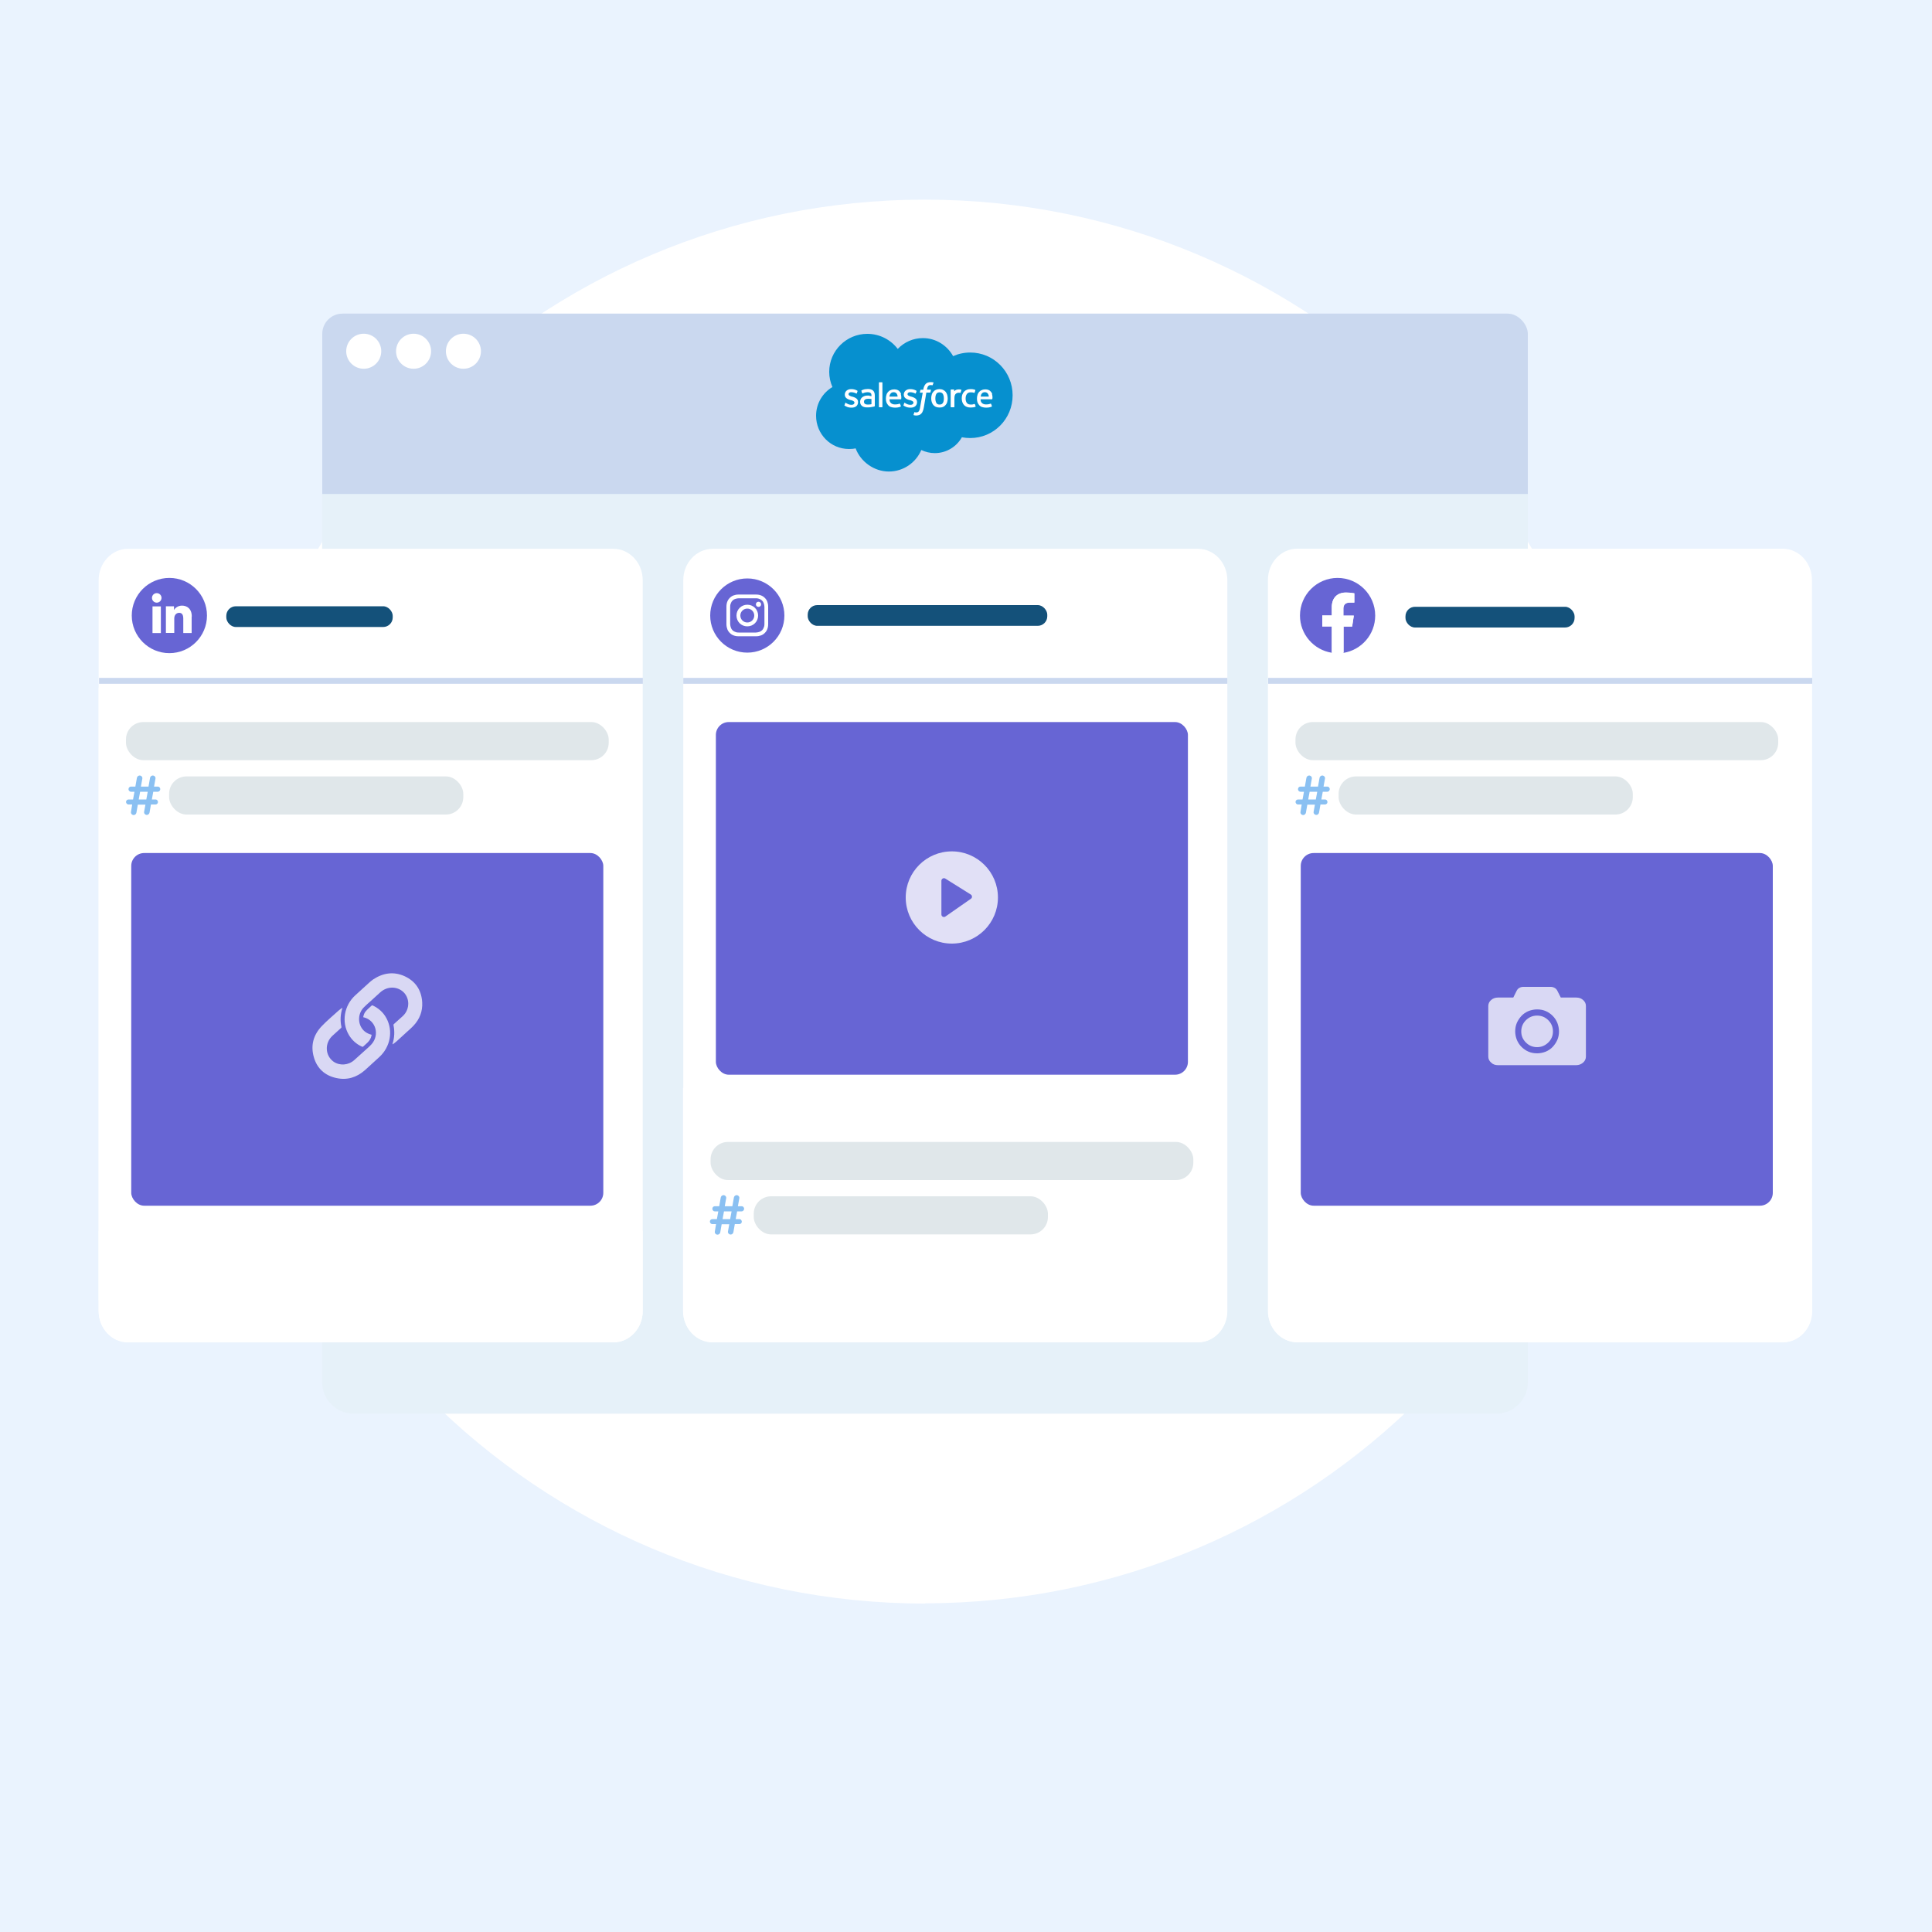 <?xml version="1.0" encoding="UTF-8"?><svg xmlns="http://www.w3.org/2000/svg" xmlns:xlink="http://www.w3.org/1999/xlink" viewBox="0 0 150 150"><defs><style>.cls-1{filter:url(#outer-glow-3);}.cls-1,.cls-2,.cls-3,.cls-4{fill:#fff;}.cls-5{fill:#6765d4;}.cls-6{fill:#eaf3fe;}.cls-7{fill:#e6f1f9;}.cls-8{fill:#8ac0f2;}.cls-9{fill:#cad8ef;}.cls-10{fill:#e0e7ea;}.cls-11{fill:#14517a;}.cls-12{fill:#0690cf;}.cls-13{fill:none;stroke:#cad8ef;stroke-miterlimit:10;stroke-width:.46px;}.cls-3,.cls-4{isolation:isolate;}.cls-3,.cls-14{opacity:.75;}.cls-4{opacity:.8;}</style><filter id="outer-glow-3" filterUnits="userSpaceOnUse"><feOffset dx="0" dy="0"/><feGaussianBlur result="blur" stdDeviation="5"/><feFlood flood-color="#1d1d1b" flood-opacity=".2"/><feComposite in2="blur" operator="in"/><feComposite in="SourceGraphic"/></filter></defs><g id="blauw"><rect class="cls-6" x="-53.35" y="-221.59" width="890.82" height="404.54"/></g><g id="Ontwerp"><path class="cls-1" d="m71.83,124.5c-30.1,0-54.51-24.39-54.51-54.49,0-30.1,24.39-54.51,54.49-54.51,30.09,0,54.5,24.38,54.51,54.48h0c-.03,30.09-24.41,54.47-54.49,54.5"/><rect class="cls-9" x="25.02" y="24.35" width="93.6" height="78.08" rx="1.57" ry="1.57"/><path class="cls-7" d="m25.02,38.35h93.6v68.96c0,1.35-1.1,2.45-2.45,2.45H27.46c-1.35,0-2.45-1.1-2.45-2.45V38.35Z"/><g id="Mobile-Nav---Test-B-_0_"><g id="Group"><g id="logo-salesforce"><path id="Fill-1" class="cls-12" d="m69.71,27.08c.49-.51,1.18-.83,1.94-.83,1.01,0,1.88.56,2.35,1.4.4-.18.86-.28,1.33-.28,1.82,0,3.29,1.48,3.29,3.32s-1.47,3.32-3.29,3.32c-.22,0-.44-.02-.65-.06-.41.73-1.2,1.23-2.1,1.23-.38,0-.73-.09-1.05-.24-.42.98-1.39,1.67-2.52,1.67s-2.19-.75-2.58-1.8c-.17.04-.35.05-.52.05-1.41,0-2.55-1.15-2.55-2.58,0-.95.51-1.78,1.27-2.23-.16-.36-.25-.76-.25-1.18,0-1.63,1.33-2.95,2.96-2.95.96,0,1.82.46,2.36,1.17"/><path id="Combined-Shape" class="cls-2" d="m65.57,31.45l.06-.17s.03-.02.04-.01c.02.01.03.02.05.04.18.12.35.12.4.12.13,0,.22-.07.22-.17h0c0-.11-.13-.15-.28-.2h-.04c-.21-.07-.43-.16-.43-.42h0c0-.25.2-.43.49-.43h.03c.17,0,.33.05.45.12.01,0,.02.02.02.04,0,.02-.06.15-.06.17-.01.03-.04.01-.04.01-.11-.06-.26-.1-.4-.1-.12,0-.2.06-.2.15h0c0,.11.13.15.29.2h.03c.21.07.42.16.42.41h0c0,.28-.19.44-.5.44-.15,0-.3-.02-.46-.11-.03-.02-.06-.03-.09-.05,0-.01-.02-.02,0-.04Zm4.58,0l.06-.17s.04-.02.04-.01c.02.01.03.02.05.04.18.12.35.12.4.12.13,0,.22-.07.22-.17h0c0-.11-.13-.15-.28-.2h-.04c-.21-.07-.43-.16-.43-.42h0c0-.25.2-.43.49-.43h.03c.17,0,.33.05.45.12.01,0,.02.02.02.04,0,.02-.06.15-.06.17-.01.03-.04.01-.04.01-.11-.06-.26-.1-.4-.1-.12,0-.2.06-.2.15h0c0,.11.13.15.29.2h.03c.21.07.42.16.42.41h0c0,.28-.19.44-.5.44-.15,0-.3-.02-.46-.11-.03-.02-.06-.03-.09-.05,0-.01-.01-.02,0-.04Zm3.39-.8c.02.09.04.18.04.28s-.01.19-.04.28c-.02.09-.06.16-.12.23s-.12.12-.2.15c-.08.04-.18.05-.28.05s-.2-.02-.28-.05c-.08-.04-.15-.09-.2-.15s-.09-.14-.12-.23-.04-.18-.04-.28.01-.19.04-.28c.02-.09.06-.16.12-.23s.12-.12.2-.15c.08-.04.18-.06.28-.06s.2.02.28.06c.08.04.15.09.2.15.05.06.09.14.12.23Zm-.26.28c0-.15-.03-.27-.08-.35s-.14-.12-.25-.12c-.12,0-.2.04-.25.12-.05.08-.08.2-.08.35s.03.27.08.36c.05.08.13.12.25.12s.2-.04.25-.12c.06-.08.08-.21.08-.36Zm2.41.44l.06.18s-.01.03-.01.03c-.1.04-.23.06-.37.06-.23,0-.4-.06-.52-.19-.12-.13-.18-.31-.18-.52,0-.1.01-.19.04-.28s.07-.16.13-.23.13-.12.21-.15c.08-.04.18-.06.29-.06.08,0,.14,0,.19.01.06.01.14.03.18.05,0,0,.02.01.02.03-.02.07-.04.12-.06.18-.01.03-.03.02-.03.02-.09-.03-.17-.04-.28-.04-.13,0-.23.04-.29.13-.06.08-.1.19-.1.35,0,.16.04.28.11.36.07.08.17.11.3.11.05,0,.1,0,.14-.01s.08-.02.12-.04c0,.01.02,0,.03.03Zm1.33-.77c.06.2.03.37.02.38,0,.02-.02.02-.02.02h-.89c0,.13.04.23.11.29.06.06.16.11.31.11.21,0,.3-.04.36-.06,0,0,.02,0,.04.02l.06.16s0,.04,0,.04c-.05.03-.19.09-.45.09-.12,0-.23-.02-.32-.05s-.16-.08-.22-.15-.1-.14-.13-.22c-.03-.09-.04-.18-.04-.28s.01-.19.04-.28c.02-.09.06-.16.12-.23s.12-.12.21-.15c.08-.04.18-.06.29-.06.09,0,.18.02.25.05.05.02.11.06.17.13.03.02.08.11.11.19Zm-.88.19h.63c0-.08-.02-.15-.06-.21-.05-.08-.13-.13-.25-.13s-.2.05-.25.13c-.04.05-.05.12-.07.21Zm-6.2-.19c.06.2.03.37.03.38,0,.02-.02.02-.02.02h-.89c0,.13.04.23.11.29.06.06.16.11.31.11.21,0,.3-.04.36-.06,0,0,.02,0,.04.02l.06.16s0,.04,0,.04c-.05.03-.19.09-.45.09-.12,0-.23-.02-.32-.05s-.16-.08-.22-.15-.1-.14-.13-.22c-.03-.09-.04-.18-.04-.28s.01-.19.04-.28c.02-.09.06-.16.12-.23s.12-.12.21-.15c.08-.04.18-.06.29-.06.09,0,.18.02.25.05.05.02.11.06.17.13.02.02.08.11.1.19Zm-.88.19h.63c0-.08-.02-.15-.06-.21-.05-.08-.13-.13-.25-.13s-.2.05-.25.13c-.04.05-.06.12-.08.21Zm-1.55-.05s.07,0,.15.02v-.04c0-.12-.02-.18-.07-.21-.05-.04-.12-.06-.22-.06,0,0-.22,0-.39.09,0,0-.01,0-.01,0,0,0-.02,0-.03-.01l-.06-.17s0-.04,0-.04c.08-.06.27-.1.27-.1.06-.01.17-.02.23-.02.18,0,.31.04.4.12s.14.21.14.39v.81s0,.02-.02.03c0,0-.04.01-.06.02-.03,0-.13.03-.22.04-.09.02-.18.02-.27.02-.09,0-.16,0-.23-.02-.07-.02-.13-.04-.18-.08-.05-.04-.09-.08-.12-.14-.03-.05-.04-.12-.04-.2s.02-.15.05-.21.08-.11.13-.15.12-.06.18-.09c.07-.02.14-.03.22-.03.07,0,.12,0,.15,0Zm-.35.62s.08.06.26.05c.13,0,.24-.03.24-.03v-.4s-.11-.02-.24-.02c-.18,0-.26.06-.26.06-.05.04-.08.09-.08.17,0,.05.01.09.03.12,0,.01.01.02.05.05Zm7.48-1.07s-.05.15-.06.19c0,.02-.02.02-.04.02,0,0-.05-.01-.1-.01-.03,0-.08,0-.12.02-.04.01-.08.04-.11.06-.04.03-.06.08-.08.13-.02.05-.03.14-.03.23v.66s-.01.03-.03.03h-.23s-.03-.01-.03-.03v-1.32s.01-.03.02-.03h.23s.02.01.02.03v.11s.09-.09.15-.11.12-.04.23-.04c.06,0,.13.02.15.02.02,0,.04.01.03.04Zm-2.18-.61s.02.01.02.03l-.07.19s-.01.02-.04.01c0,0-.02,0-.05-.01-.02,0-.05,0-.07,0-.04,0-.06,0-.09.01s-.05.02-.08.05c-.02.02-.05.05-.06.09-.04.09-.05.19-.05.2h.28s.03.01.03.03l-.04.18s-.03.02-.03.02h-.29l-.19,1.13c-.02.12-.05.22-.08.3s-.06.14-.12.2c-.05.05-.1.09-.16.11-.06.02-.13.04-.22.04-.04,0-.08,0-.13-.01-.04,0-.05-.01-.08-.02-.01,0-.02-.02-.01-.04,0-.02.06-.16.06-.18.01-.02.03-.01.03-.01.02,0,.03.01.05.02.02,0,.05,0,.07,0,.04,0,.08,0,.11-.02.04-.01.06-.04.08-.06s.04-.07.06-.12c.02-.05.04-.13.05-.22l.2-1.11h-.19s-.03-.01-.03-.03l.04-.18s.03-.02.03-.02h.2v-.06c.04-.18.1-.31.19-.4s.22-.13.38-.13c.05,0,.09,0,.12.01.02,0,.05,0,.08.01Zm-3.95,1.91s-.01.03-.02.03h-.23s-.02-.01-.02-.03v-1.88s.01-.03.02-.03h.23s.02.01.02.03v1.88Z"/></g></g></g><circle class="cls-2" cx="28.24" cy="27.27" r="1.36"/><circle class="cls-2" cx="35.98" cy="27.27" r="1.36"/><path class="cls-2" d="m49.9,95.57v-50.53c0-1.34-1.02-2.43-2.28-2.43H9.94c-1.26,0-2.28,1.09-2.28,2.43v56.75c0,1.34,1.02,2.43,2.28,2.43h37.68c1.26,0,2.28-1.09,2.28-2.43v-6.21Z"/><path class="cls-2" d="m98.44,95.57v-50.54c0-1.34,1.02-2.43,2.28-2.43h37.68c1.26,0,2.28,1.09,2.28,2.43v56.75c0,1.34-1.02,2.43-2.28,2.43h-37.68c-1.26,0-2.28-1.09-2.28-2.43v-6.21Z"/><rect class="cls-2" x="98.48" y="51.69" width="42.19" height="43.86"/><path class="cls-2" d="m95.29,95.57v-50.53c0-1.34-1.02-2.43-2.28-2.43h-37.68c-1.26,0-2.28,1.09-2.28,2.43v56.75c0,1.34,1.02,2.43,2.28,2.43h37.68c1.26,0,2.28-1.09,2.28-2.43v-6.21Z"/><path class="cls-2" d="m53.03,84.47v17.31c0,1.34,1.02,2.43,2.28,2.43h37.68c1.26,0,2.28-1.09,2.28-2.43v-6.21s0-11.1,0-11.1h-42.24Z"/><path class="cls-2" d="m7.66,95.55v6.24c0,1.34,1.02,2.43,2.28,2.43h37.68c1.26,0,2.28-1.09,2.28-2.43v-6.21s0-.02,0-.02H7.66Z"/><path class="cls-2" d="m98.46,94.72v7.07c0,1.34,1.02,2.43,2.28,2.43h37.68c1.26,0,2.28-1.09,2.28-2.43v-6.21s0-.85,0-.85h-42.24Z"/><rect class="cls-2" x="7.66" y="53.38" width="42.19" height="47.56"/><rect class="cls-5" x="10.19" y="66.23" width="36.65" height="27.38" rx="1" ry="1"/><rect class="cls-10" x="9.78" y="56.06" width="37.48" height="2.96" rx="1.35" ry="1.35"/><rect class="cls-10" x="13.13" y="60.28" width="22.84" height="2.96" rx="1.35" ry="1.35"/><path class="cls-8" d="m10.26,62.46h-.28c-.12,0-.21-.11-.19-.23h0c.01-.09.1-.16.19-.16h.35l.11-.6h-.27c-.12,0-.21-.11-.19-.23h0c.01-.1.1-.17.19-.17h.34l.12-.68c.02-.1.11-.18.21-.18h0c.13,0,.24.12.21.25l-.11.61h.59l.12-.68c.02-.1.11-.18.21-.18h0c.13,0,.24.12.21.25l-.11.61h.29c.12,0,.21.11.19.23h0c-.02.1-.1.17-.19.17h-.35l-.11.6h.28c.12,0,.21.11.19.23h0c-.01.09-.1.16-.19.16h-.35l-.11.63c-.02.1-.11.18-.21.18h0c-.13,0-.24-.12-.21-.25l.1-.55h-.59l-.11.63c-.02.1-.11.18-.21.18h0c-.13,0-.24-.12-.21-.25l.09-.55h0Zm1.1-.39l.11-.6h-.59l-.11.6h.59Z"/><g class="cls-14"><path class="cls-2" d="m26.57,78.24s0,0,.01.01c0,0,0,.01,0,.02-.15.48-.18.97-.07,1.46,0,.04,0,.06-.03.08-.22.2-.43.39-.65.59-.64.57-.6,1.55.07,2.03.48.33,1.15.28,1.6-.12.27-.24.54-.49.82-.74.18-.16.37-.32.53-.5.64-.73.33-1.84-.59-2.08-.02,0-.04,0-.06-.02.03-.18.09-.34.21-.47.14-.16.31-.3.46-.44.01,0,.04,0,.06,0,.47.22.84.55,1.08,1.01.52.98.3,2.2-.55,2.99-.37.34-.75.69-1.13,1.03-.65.57-1.39.79-2.21.61-.89-.19-1.5-.74-1.75-1.61-.26-.89-.06-1.71.6-2.41.42-.44.88-.82,1.33-1.23.08-.07.18-.14.27-.2h0Zm2.28,2.11s0,.04-.01.06c-.04.2-.14.37-.29.52-.11.11-.23.21-.35.32-.03.03-.06.03-.1.01-.44-.2-.78-.51-1.02-.92-.58-.99-.37-2.27.51-3.07.37-.34.74-.67,1.11-1.01.09-.08.19-.16.29-.23.78-.51,1.6-.61,2.42-.24.85.39,1.31,1.08,1.37,2.02.04.7-.19,1.31-.68,1.83-.15.16-.32.31-.49.46-.27.25-.55.5-.82.75-.09.08-.2.16-.3.23h-.01s0-.04,0-.05c.15-.48.17-.96.07-1.44,0-.04,0-.06.03-.08.23-.21.47-.42.7-.63.57-.53.55-1.45-.03-1.92-.5-.4-1.21-.37-1.71.07-.26.24-.52.47-.78.71-.18.16-.37.32-.54.5-.5.54-.44,1.41.11,1.85.15.12.33.2.53.25h0Z"/></g><rect class="cls-5" x="100.99" y="66.23" width="36.65" height="27.38" rx="1" ry="1"/><rect class="cls-10" x="100.58" y="56.06" width="37.48" height="2.96" rx="1.35" ry="1.35"/><rect class="cls-10" x="103.93" y="60.28" width="22.84" height="2.96" rx="1.35" ry="1.35"/><path class="cls-8" d="m101.06,62.46h-.28c-.12,0-.21-.11-.19-.23h0c.01-.09.1-.16.19-.16h.35l.11-.6h-.27c-.12,0-.21-.11-.19-.23h0c.01-.1.1-.17.19-.17h.34l.12-.68c.02-.1.11-.18.21-.18h0c.13,0,.24.12.21.25l-.11.61h.59l.12-.68c.02-.1.11-.18.21-.18h0c.13,0,.24.12.21.25l-.11.61h.29c.12,0,.21.11.19.23h0c-.02.1-.1.17-.19.17h-.35l-.11.6h.28c.12,0,.21.11.19.23h0c-.01.09-.1.16-.19.16h-.35l-.11.63c-.02.1-.11.18-.21.18h0c-.13,0-.24-.12-.21-.25l.1-.55h-.59l-.11.63c-.02.1-.11.18-.21.18h0c-.13,0-.24-.12-.21-.25l.09-.55h0Zm1.1-.39l.11-.6h-.59l-.11.6h.59Z"/><rect class="cls-5" x="55.58" y="56.06" width="36.65" height="27.38" rx="1" ry="1"/><rect class="cls-10" x="55.17" y="88.66" width="37.48" height="2.96" rx="1.35" ry="1.35"/><rect class="cls-10" x="58.52" y="92.88" width="22.84" height="2.96" rx="1.35" ry="1.35"/><path class="cls-8" d="m55.59,95.04h-.28c-.12,0-.21-.11-.19-.23h0c.01-.09.1-.16.19-.16h.35l.11-.6h-.27c-.12,0-.21-.11-.19-.23h0c.01-.1.1-.17.19-.17h.34l.12-.68c.02-.1.11-.18.21-.18h0c.13,0,.24.12.21.25l-.11.61h.59l.12-.68c.02-.1.11-.18.21-.18h0c.13,0,.24.12.21.25l-.11.61h.29c.12,0,.21.11.19.23h0c-.02.1-.1.17-.19.17h-.35l-.11.6h.28c.12,0,.21.11.19.23h0c-.01.09-.1.16-.19.16h-.35l-.11.63c-.02.1-.11.18-.21.18h0c-.13,0-.24-.12-.21-.25l.1-.55h-.59l-.11.63c-.02.1-.11.18-.21.18h0c-.13,0-.24-.12-.21-.25l.09-.55h0Zm1.1-.39l.11-.6h-.59l-.11.6h.59Z"/><circle class="cls-4" cx="73.9" cy="69.68" r="3.58"/><path class="cls-5" d="m73.09,71v-2.62c0-.15.17-.25.3-.17l1.98,1.24c.12.07.13.25.01.33l-1.98,1.38c-.13.09-.31,0-.31-.16Z"/><line class="cls-13" x1="7.69" y1="52.86" x2="49.91" y2="52.86"/><line class="cls-13" x1="53.05" y1="52.86" x2="95.29" y2="52.86"/><line class="cls-13" x1="98.46" y1="52.86" x2="140.7" y2="52.86"/><rect class="cls-11" x="62.71" y="46.98" width="18.6" height="1.61" rx=".74" ry=".74"/><circle class="cls-5" cx="58.02" cy="47.79" r="2.88"/><path class="cls-2" d="m58.02,46.45c.44,0,.49,0,.66,0,.16,0,.24.03.3.06.08.03.13.06.19.12s.09.11.12.19c.02.06.05.14.06.3,0,.17,0,.22,0,.66s0,.49,0,.66c0,.16-.03.24-.06.3-.03.08-.06.13-.12.19s-.11.09-.19.12c-.06.02-.14.05-.3.06-.17,0-.22,0-.66,0s-.49,0-.66,0c-.16,0-.24-.03-.3-.06-.08-.03-.13-.06-.19-.12-.06-.06-.09-.11-.12-.19-.02-.06-.05-.14-.06-.3,0-.17,0-.22,0-.66s0-.49,0-.66c0-.16.03-.24.06-.3.03-.08.06-.13.12-.19.06-.06.11-.09.19-.12.06-.02.14-.05.3-.06.17,0,.22,0,.66,0m0-.29c-.44,0-.5,0-.67,0-.17,0-.29.03-.4.07-.11.04-.2.1-.29.19-.09.09-.15.18-.19.29-.04.1-.07.22-.07.4s0,.23,0,.67,0,.5,0,.67c0,.17.03.29.07.4.04.11.1.2.19.29s.18.15.29.19c.1.04.22.07.4.07.17,0,.23,0,.67,0s.5,0,.67,0c.17,0,.29-.03.4-.07.11-.04.2-.1.29-.19.09-.09.15-.18.19-.29.04-.1.07-.22.07-.4s0-.23,0-.67,0-.5,0-.67c0-.17-.03-.29-.07-.4-.04-.11-.1-.2-.19-.29s-.18-.15-.29-.19c-.1-.04-.22-.07-.4-.07-.17,0-.23,0-.67,0h0Z"/><path class="cls-2" d="m58.02,46.95c-.46,0-.84.37-.84.84s.37.84.84.84.84-.37.84-.84-.37-.84-.84-.84Zm0,1.38c-.3,0-.54-.24-.54-.54s.24-.54.54-.54.54.24.54.54-.24.54-.54.54Z"/><circle class="cls-2" cx="58.89" cy="46.92" r=".2"/><circle class="cls-5" cx="13.15" cy="47.79" r="2.92"/><rect class="cls-2" x="11.84" y="47.08" width=".65" height="2.07"/><path class="cls-2" d="m12.54,46.42c0-.21-.17-.37-.37-.37s-.37.16-.37.37.17.37.37.37.37-.16.37-.37Z"/><path class="cls-2" d="m14.89,47.87c0-.63-.39-.85-.76-.85-.34,0-.56.22-.62.34h0v-.29h-.63v2.07h.65v-1.12c0-.3.19-.44.38-.44.18,0,.32.1.32.44v1.13h.65v-1.28Z"/><rect class="cls-11" x="17.57" y="47.07" width="12.92" height="1.61" rx=".74" ry=".74"/><rect class="cls-11" x="109.12" y="47.11" width="13.13" height="1.61" rx=".74" ry=".74"/><path class="cls-5" d="m106.77,47.79c0-1.61-1.31-2.92-2.92-2.92s-2.92,1.31-2.92,2.92c0,1.46,1.07,2.67,2.47,2.89v-2.04h-.74v-.85h.74v-.64c0-.73.44-1.14,1.1-1.14.32,0,.65.06.65.06v.72h-.37c-.36,0-.48.22-.48.46v.55h.81l-.13.85h-.68v2.04c1.4-.22,2.47-1.43,2.47-2.89h0Z"/><path class="cls-2" d="m104.98,48.64l.13-.85h-.81v-.55c0-.23.11-.46.48-.46h.37v-.72s-.33-.06-.65-.06c-.67,0-1.1.4-1.1,1.14v.64h-.74v.85h.74v2.04c.15.02.3.03.46.03s.31-.01.46-.03v-2.04h.68,0Z"/><path class="cls-3" d="m122.38,77.45c.21,0,.39.06.53.19.15.13.22.28.22.47v3.92c0,.18-.07.34-.22.47-.15.13-.33.2-.53.2h-6.08c-.21,0-.39-.06-.53-.2-.15-.13-.22-.29-.22-.47v-3.92c0-.18.07-.34.22-.47.15-.13.33-.19.53-.19h1.19l.27-.54c.05-.09.11-.16.2-.21s.19-.08.3-.08h2.14c.11,0,.21.03.3.08.09.05.16.12.2.2l.28.55h1.19Zm-2.37,4.2c.21-.09.39-.21.54-.37s.27-.34.36-.54c.09-.21.13-.43.13-.66s-.05-.46-.13-.67c-.09-.21-.21-.39-.36-.54-.15-.15-.33-.28-.54-.37-.21-.09-.43-.13-.67-.13s-.46.05-.67.13c-.21.09-.39.21-.54.37s-.27.34-.36.54c-.09.21-.13.43-.13.67s.05.45.13.66c.09.21.21.39.36.54.15.15.33.28.54.37.21.09.43.13.67.13s.46-.05.67-.13h0Zm.2-2.44c-.24-.24-.53-.36-.87-.36s-.62.12-.87.36c-.24.24-.36.53-.36.87s.12.62.36.86c.24.24.53.36.87.36s.62-.12.87-.36c.24-.24.36-.52.36-.86s-.12-.63-.36-.87Z"/><circle class="cls-2" cx="32.11" cy="27.27" r="1.36"/></g></svg>